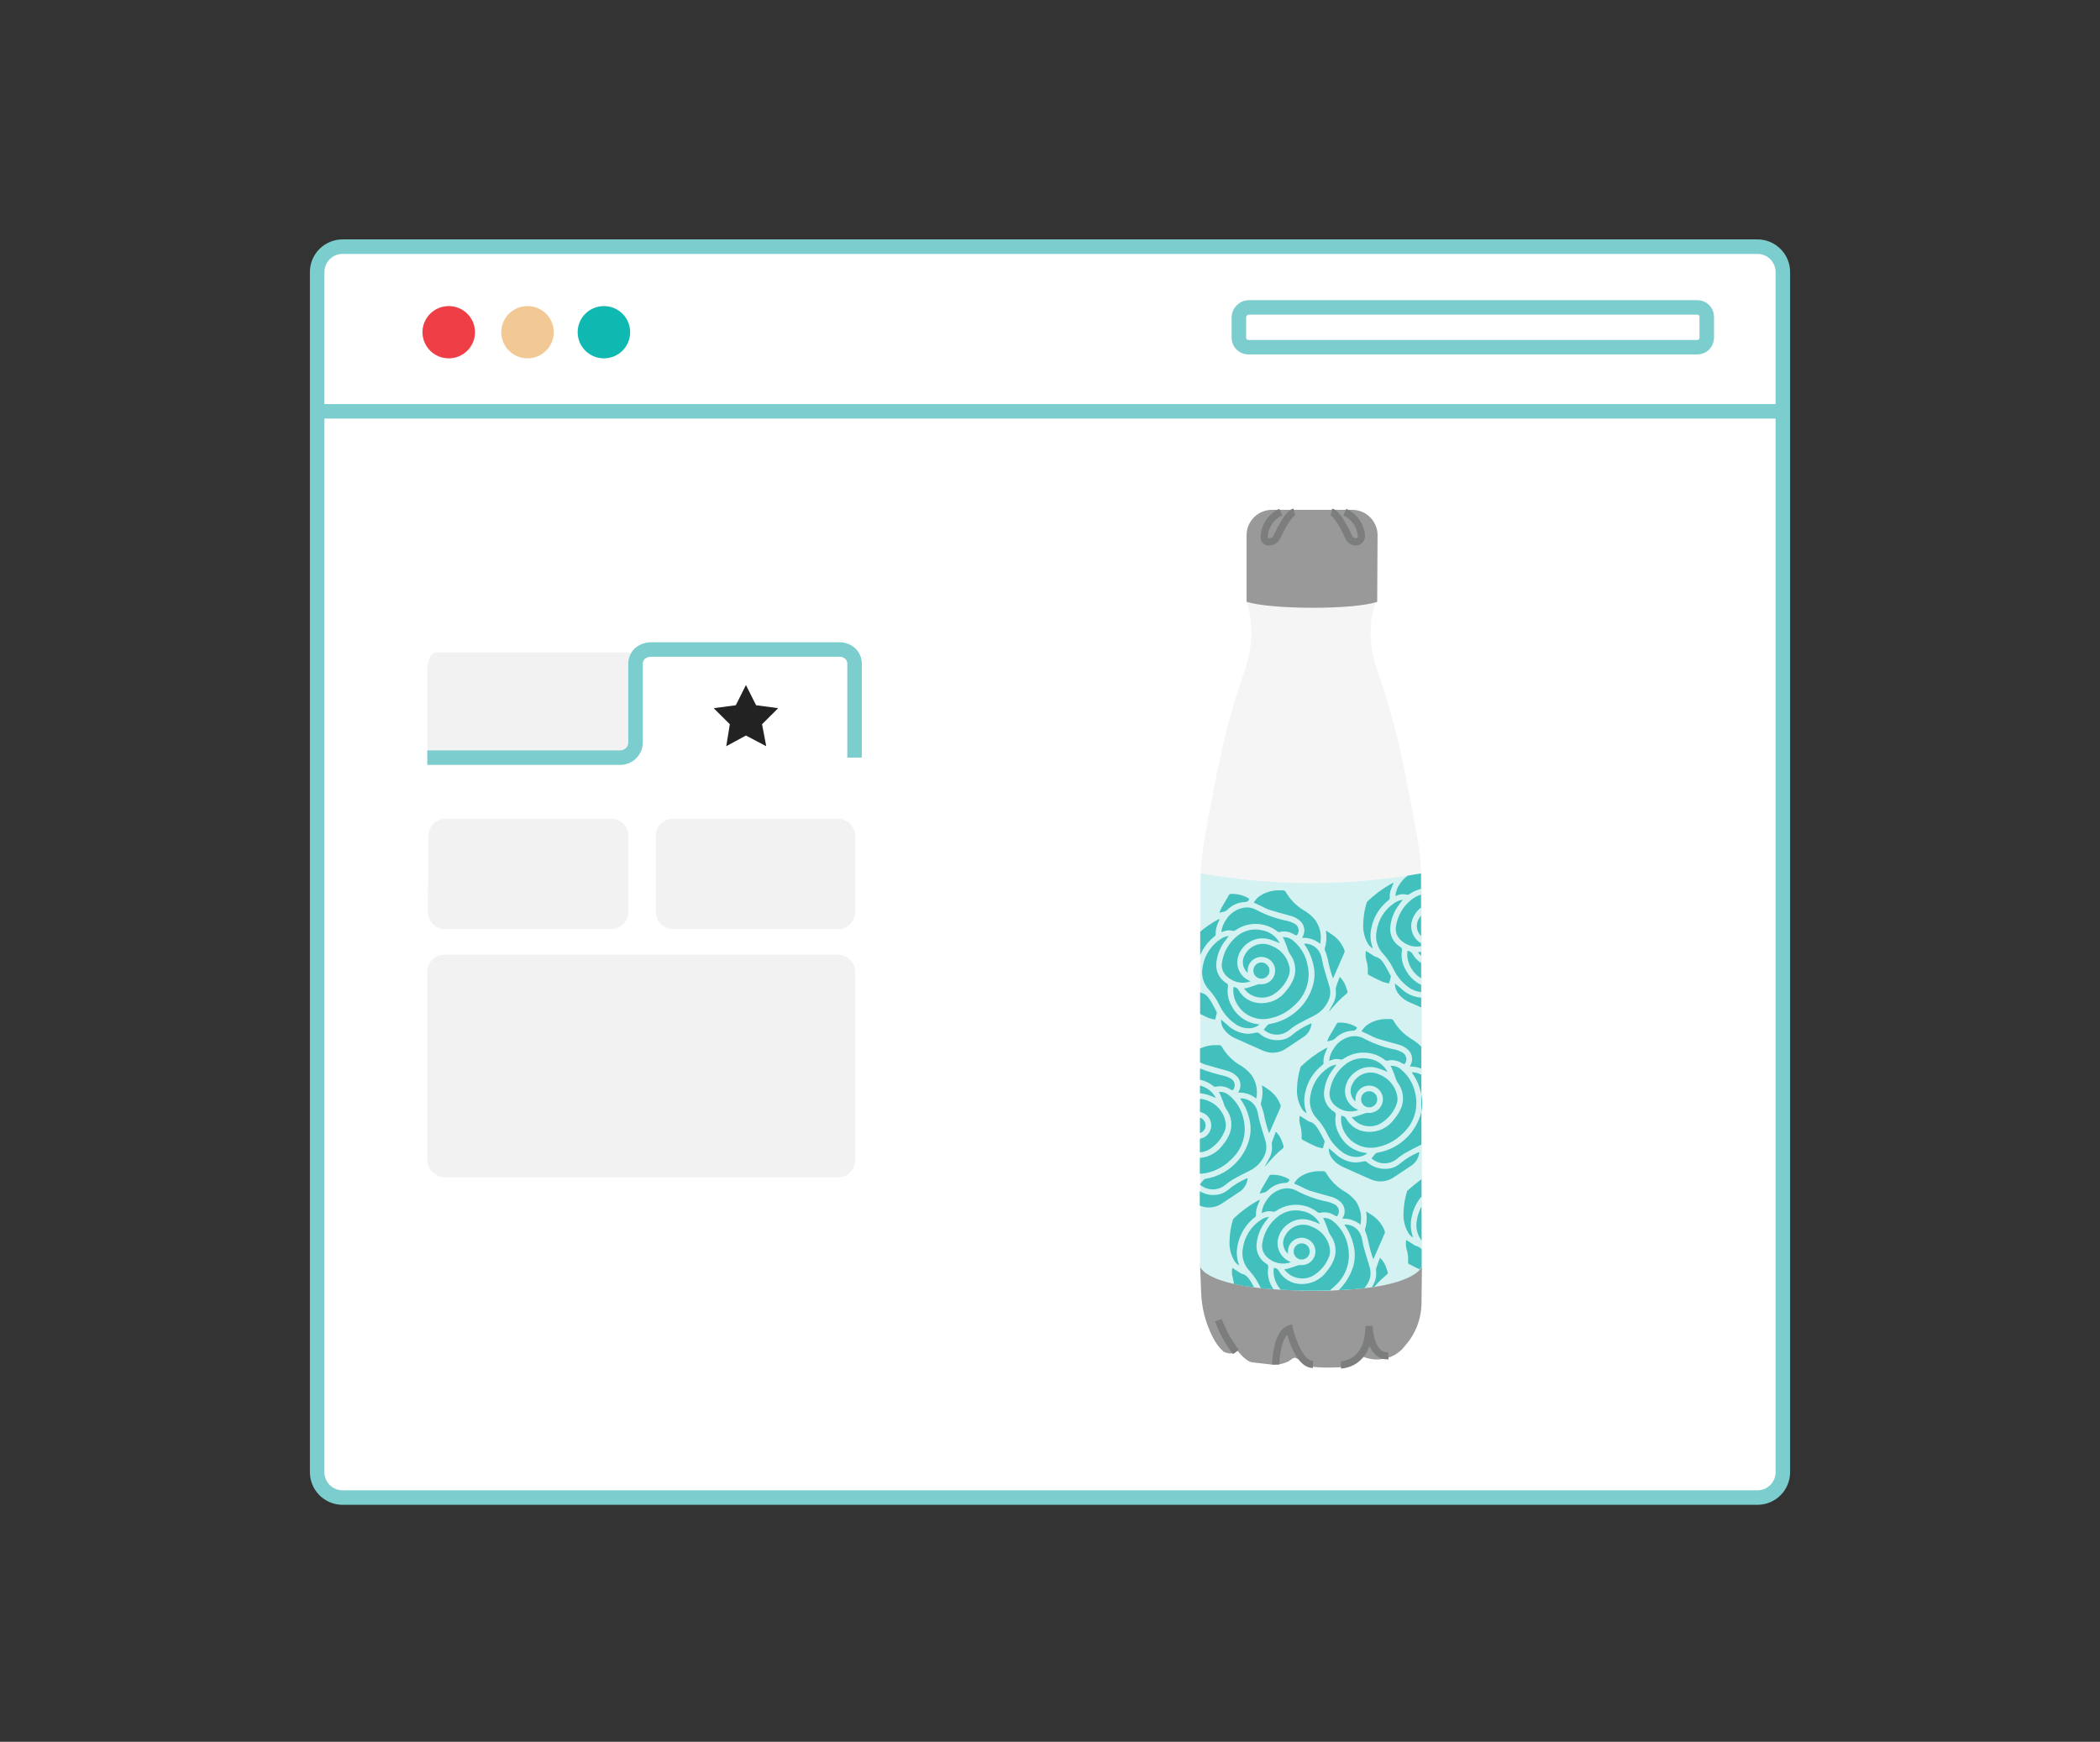 <svg width="217" height="180" viewBox="0 0 217 180" fill="none" xmlns="http://www.w3.org/2000/svg">
<rect x="0" y="0" width="217" height="180" fill="#333333" stroke="none"/>
<g clip-path="url(#clip0_2827_14998)">
<path d="M35.424 25.49H181.576C181.925 25.487 182.271 25.553 182.594 25.685C182.916 25.817 183.21 26.011 183.457 26.257C183.703 26.503 183.899 26.794 184.031 27.116C184.163 27.437 184.23 27.782 184.227 28.129V152.123C184.23 152.47 184.163 152.815 184.031 153.136C183.899 153.457 183.703 153.75 183.457 153.995C183.21 154.241 182.916 154.435 182.594 154.567C182.271 154.699 181.925 154.765 181.576 154.762H35.424C35.075 154.765 34.729 154.699 34.406 154.567C34.084 154.435 33.79 154.241 33.543 153.995C33.297 153.75 33.101 153.457 32.969 153.136C32.837 152.815 32.77 152.47 32.773 152.123V28.129C32.77 27.782 32.837 27.437 32.969 27.116C33.101 26.794 33.297 26.503 33.543 26.257C33.79 26.011 34.084 25.817 34.406 25.685C34.729 25.553 35.075 25.487 35.424 25.49Z" fill="white" stroke="#7CCDCD" stroke-width="1.5" stroke-miterlimit="10"/>
<path d="M46.371 37.033C47.869 37.033 49.084 35.824 49.084 34.332C49.084 32.84 47.869 31.631 46.371 31.631C44.872 31.631 43.657 32.84 43.657 34.332C43.657 35.824 44.872 37.033 46.371 37.033Z" fill="#EE3F47"/>
<path d="M62.404 37.033C63.902 37.033 65.117 35.824 65.117 34.332C65.117 32.84 63.902 31.631 62.404 31.631C60.905 31.631 59.69 32.84 59.69 34.332C59.69 35.824 60.905 37.033 62.404 37.033Z" fill="#0FB9B2"/>
<path d="M54.51 37.033C56.009 37.033 57.224 35.824 57.224 34.332C57.224 32.84 56.009 31.631 54.51 31.631C53.012 31.631 51.797 32.84 51.797 34.332C51.797 35.824 53.012 37.033 54.51 37.033Z" fill="#F2C994"/>
<path d="M129.004 31.766H175.378C175.508 31.765 175.637 31.789 175.758 31.838C175.878 31.887 175.988 31.959 176.08 32.05C176.172 32.142 176.244 32.251 176.293 32.371C176.342 32.491 176.367 32.619 176.365 32.749V34.897C176.367 35.026 176.342 35.155 176.293 35.275C176.244 35.395 176.172 35.504 176.08 35.595C175.988 35.687 175.878 35.759 175.758 35.808C175.637 35.857 175.508 35.881 175.378 35.879H129.004C128.874 35.881 128.745 35.857 128.625 35.808C128.504 35.759 128.395 35.687 128.303 35.595C128.211 35.504 128.138 35.395 128.089 35.275C128.04 35.155 128.016 35.026 128.018 34.897V32.749C128.035 32.494 128.144 32.254 128.326 32.073C128.507 31.892 128.748 31.783 129.004 31.766V31.766Z" stroke="#7CCDCD" stroke-width="1.5" stroke-miterlimit="10"/>
<path d="M32.988 42.508H184.011" stroke="#7CCDCD" stroke-width="1.5" stroke-miterlimit="10"/>
<path d="M45.014 67.418H64.809C65.302 67.418 65.672 68.216 65.672 69.198V77.055C65.672 78.037 65.302 78.835 64.809 78.835H45.014C44.52 78.835 44.15 78.037 44.15 77.055V69.198C44.15 68.216 44.582 67.418 45.014 67.418ZM46.062 84.605H63.144C63.618 84.605 64.073 84.793 64.408 85.126C64.743 85.46 64.932 85.913 64.932 86.385V94.242C64.932 94.714 64.743 95.166 64.408 95.5C64.073 95.834 63.618 96.022 63.144 96.022H46C45.526 96.022 45.072 95.834 44.736 95.5C44.401 95.166 44.212 94.714 44.212 94.242V94.18L44.274 86.323C44.287 85.861 44.482 85.422 44.816 85.101C45.15 84.78 45.597 84.602 46.062 84.605H46.062ZM69.557 84.605H86.578C87.052 84.605 87.506 84.793 87.842 85.126C88.177 85.46 88.365 85.913 88.366 86.385V94.242C88.365 94.714 88.177 95.166 87.842 95.5C87.506 95.834 87.052 96.022 86.578 96.022H69.557C69.083 96.022 68.628 95.834 68.293 95.5C67.958 95.166 67.769 94.714 67.769 94.242V86.385C67.769 85.913 67.958 85.46 68.293 85.126C68.628 84.793 69.083 84.605 69.557 84.605V84.605Z" fill="#F2F2F2"/>
<path d="M88.304 78.295V68.657C88.313 68.454 88.279 68.25 88.204 68.06C88.13 67.87 88.017 67.697 87.873 67.553C87.715 67.408 87.531 67.295 87.33 67.222C87.129 67.148 86.915 67.114 86.701 67.123H67.214C66.805 67.135 66.413 67.286 66.104 67.553C65.959 67.697 65.846 67.87 65.772 68.06C65.698 68.25 65.664 68.454 65.672 68.657V76.76C65.662 77.175 65.488 77.568 65.188 77.856C64.888 78.143 64.486 78.301 64.069 78.295H44.15" stroke="#7CCDCD" stroke-width="1.5" stroke-miterlimit="10"/>
<path d="M45.939 121.68H86.578C87.052 121.68 87.506 121.492 87.842 121.158C88.177 120.825 88.365 120.372 88.366 119.9V100.441C88.365 99.969 88.177 99.517 87.842 99.183C87.506 98.849 87.052 98.662 86.578 98.661H45.939C45.465 98.662 45.01 98.849 44.675 99.183C44.339 99.517 44.151 99.969 44.15 100.441V119.9C44.171 120.365 44.367 120.806 44.697 121.135C45.028 121.465 45.471 121.659 45.939 121.68V121.68Z" fill="#F2F2F2"/>
<path d="M76.032 72.88L73.751 73.188L75.416 74.845L75.046 77.116L77.081 76.011L79.178 77.116L78.746 74.845L80.411 73.188L78.129 72.88L77.081 70.794L76.032 72.88Z" fill="#222222"/>
<path d="M124.003 130.593L124.117 133.547C124.166 135.145 124.569 136.714 125.297 138.14C125.57 138.729 125.96 139.258 126.444 139.693C126.444 139.693 127.331 140.167 127.872 139.579C127.872 139.579 128.724 140.725 129.437 140.793C130.151 140.862 131.602 141.046 131.602 141.046C132.128 141.042 132.646 140.925 133.122 140.702C133.582 140.381 133.628 140.335 133.813 140.312C134.256 140.462 134.659 140.713 134.987 141.046C135.448 141.435 138.33 141.325 138.56 141.279C138.56 141.279 139.8 140.931 139.915 140.518C140.03 140.106 140.632 140.1 140.632 140.1C141.392 140.48 142.262 140.588 143.093 140.404V140.404C143.926 140.237 144.668 139.768 145.175 139.088V139.088C146.259 137.882 146.868 136.325 146.888 134.706L146.938 130.593C146.938 130.593 145.948 133.069 138.648 133.092C131.349 133.115 131.671 133.092 131.671 133.092C131.671 133.092 126.168 133.069 124.003 130.593Z" fill="#999999"/>
<path d="M135.544 62.52C133.296 62.541 131.048 62.432 128.812 62.193L128.817 62.209C129.228 63.491 129.385 64.841 129.28 66.183C129.18 67.309 128.935 68.419 128.552 69.483C127.69 71.965 126.958 74.49 126.359 77.047C125.783 79.554 125.076 83.294 124.589 85.966C124.202 88.082 124.008 90.228 124.008 92.378V130.868C124.008 130.868 124.693 132.655 133.404 133.285C134.909 133.394 136.419 133.411 137.925 133.333C145.913 132.916 146.935 130.868 146.935 130.868V92.378C146.934 90.227 146.74 88.081 146.354 85.965C145.866 83.293 145.159 79.553 144.584 77.047C143.985 74.49 143.253 71.965 142.39 69.483C142.007 68.419 141.762 67.309 141.662 66.183C141.557 64.841 141.715 63.491 142.126 62.209L142.13 62.193C139.943 62.431 137.744 62.54 135.544 62.52V62.52" fill="#F5F5F5"/>
<path d="M128.812 62.193V55.312C128.812 54.967 128.88 54.625 129.012 54.307C129.145 53.988 129.339 53.699 129.584 53.455C129.829 53.211 130.12 53.017 130.44 52.885C130.761 52.753 131.104 52.685 131.45 52.685H139.712C140.06 52.685 140.404 52.754 140.725 52.886C141.045 53.019 141.337 53.214 141.582 53.459C141.827 53.705 142.021 53.996 142.152 54.316C142.284 54.636 142.351 54.979 142.349 55.325L142.311 62.193C139.885 63.028 131.397 63.004 128.812 62.193H128.812Z" fill="#999999"/>
<path d="M131.827 141.003C131.827 141.003 131.873 137.794 133.232 137.335C133.232 137.335 134.062 140.995 135.669 140.995" stroke="#7C7D7D" stroke-width="0.75" stroke-miterlimit="10"/>
<path d="M138.561 141.05C138.561 141.05 141.462 141.05 141.462 137.029C141.462 137.029 141.53 140.241 143.459 140.102" stroke="#7C7D7D" stroke-width="0.75" stroke-miterlimit="10"/>
<path d="M127.714 139.71C126.944 138.716 126.331 137.611 125.896 136.433" stroke="#7C7D7D" stroke-width="0.75" stroke-miterlimit="10"/>
<path d="M132.35 52.921C131.849 53.151 131.422 53.517 131.118 53.975C130.814 54.434 130.645 54.969 130.629 55.518C130.627 55.58 130.638 55.641 130.66 55.699C130.682 55.757 130.715 55.809 130.758 55.854C130.801 55.898 130.853 55.934 130.909 55.958C130.966 55.983 131.027 55.996 131.089 55.996H131.155C131.322 55.997 131.485 55.95 131.626 55.86C131.767 55.771 131.88 55.643 131.95 55.492C132.338 54.653 133.151 53.048 133.739 52.921" stroke="#7C7D7D" stroke-width="0.75" stroke-miterlimit="10"/>
<path d="M138.968 52.921C139.447 53.142 139.859 53.486 140.16 53.917C140.461 54.349 140.641 54.853 140.682 55.377C140.686 55.457 140.674 55.538 140.645 55.613C140.617 55.688 140.574 55.756 140.518 55.814C140.462 55.872 140.395 55.918 140.321 55.95C140.247 55.981 140.167 55.997 140.086 55.996V55.996C139.941 55.996 139.799 55.955 139.676 55.876C139.554 55.798 139.457 55.686 139.397 55.554C139.021 54.735 138.181 53.051 137.579 52.921" stroke="#7C7D7D" stroke-width="0.75" stroke-miterlimit="10"/>
<path d="M124.072 90.256C131.612 91.598 139.331 91.598 146.871 90.256L146.935 130.867C146.935 130.867 146.311 133.381 135.961 133.381C124.399 133.381 124.008 130.867 124.008 130.867L124.072 90.256Z" fill="#D4F2F2"/>
<path d="M146.867 113.095L146.87 114.887C146.995 114.296 146.994 113.686 146.867 113.095Z" fill="#42C0BD"/>
<path d="M131.262 105.228C132.227 105.024 133.111 104.543 133.804 103.844C134.371 103.341 134.792 102.696 135.023 101.976C135.255 101.256 135.288 100.487 135.12 99.75C134.939 98.764 134.417 97.871 133.645 97.227C133.497 97.094 133.324 96.992 133.136 96.926C132.948 96.86 132.748 96.832 132.549 96.843C132.586 96.899 132.619 96.958 132.649 97.018C132.787 97.357 132.942 97.691 133.05 98.039C133.103 98.234 133.185 98.42 133.294 98.591C133.568 98.948 133.746 99.368 133.814 99.812C133.881 100.257 133.834 100.71 133.678 101.132C133.502 101.573 133.255 101.981 132.946 102.342C132.635 102.782 132.215 103.135 131.728 103.367C131.24 103.599 130.7 103.702 130.161 103.665C129.715 103.644 129.282 103.511 128.903 103.278C128.523 103.044 128.209 102.719 127.991 102.331C127.941 102.234 127.866 102.151 127.773 102.093C127.679 102.035 127.572 102.003 127.462 102.001C127.453 102.121 127.439 102.23 127.437 102.34C127.436 102.75 127.528 103.155 127.707 103.525C128.008 104.177 128.528 104.703 129.177 105.014C129.826 105.325 130.563 105.401 131.262 105.228V105.228Z" fill="#42C0BD"/>
<path d="M134.749 97.514C134.772 97.554 134.789 97.59 134.812 97.623C135.21 98.188 135.499 98.822 135.664 99.493C135.904 100.326 135.885 101.211 135.609 102.032C135.294 102.997 134.722 103.859 133.954 104.525C133.186 105.191 132.25 105.637 131.246 105.815C131.166 105.82 131.088 105.847 131.021 105.892C130.865 106.057 130.729 106.24 130.587 106.414C130.931 106.718 131.368 106.896 131.828 106.919C132.287 106.942 132.74 106.808 133.113 106.539C133.38 106.311 133.664 106.103 133.961 105.916C134.551 105.58 135.158 105.275 135.765 104.971C136.511 104.603 137.083 103.961 137.361 103.18C137.501 102.729 137.49 102.245 137.328 101.802C137.149 101.167 136.941 100.541 136.765 99.906C136.659 99.518 136.621 99.111 136.498 98.73C136.382 98.363 136.148 98.045 135.832 97.825C135.516 97.605 135.135 97.496 134.749 97.514V97.514Z" fill="#42C0BD"/>
<path d="M128.552 102.147C128.603 102.218 128.633 102.268 128.67 102.312C129.01 102.7 129.472 102.963 129.98 103.058C130.489 103.153 131.015 103.076 131.474 102.837C132.2 102.417 132.771 101.775 133.102 101.006C133.277 100.657 133.322 100.256 133.229 99.877C133.128 99.402 132.91 98.961 132.595 98.591C132.28 98.221 131.877 97.935 131.424 97.758C130.938 97.517 130.377 97.475 129.86 97.64C129.343 97.805 128.911 98.165 128.657 98.643C128.468 98.939 128.391 99.293 128.44 99.642C128.489 99.99 128.66 100.309 128.924 100.543C128.924 100.427 128.922 100.334 128.924 100.242C128.937 99.958 129.035 99.685 129.205 99.457C129.376 99.23 129.611 99.058 129.88 98.966C130.15 98.873 130.441 98.863 130.717 98.938C130.992 99.012 131.238 99.167 131.424 99.383C131.609 99.598 131.725 99.865 131.757 100.147C131.788 100.429 131.734 100.714 131.601 100.965C131.467 101.216 131.261 101.421 131.009 101.554C130.757 101.686 130.47 101.741 130.187 101.709C130.084 101.707 129.982 101.726 129.886 101.765C129.542 101.876 129.201 101.997 128.856 102.106C128.756 102.128 128.654 102.142 128.552 102.147V102.147Z" fill="#42C0BD"/>
<path d="M127.511 105.716C127.98 106.097 128.574 106.292 129.178 106.263C129.532 106.239 129.87 106.107 130.146 105.886C130.111 105.873 130.095 105.865 130.079 105.861C130.056 105.856 130.033 105.851 130.009 105.848C129.432 105.785 128.879 105.58 128.401 105.251C127.923 104.921 127.536 104.479 127.273 103.963C126.919 103.362 126.781 102.659 126.884 101.971C126.907 101.9 126.903 101.822 126.874 101.754C126.844 101.685 126.79 101.629 126.722 101.597C126.38 101.392 126.102 101.097 125.918 100.744C125.734 100.392 125.652 99.996 125.68 99.6C125.744 98.75 126.054 97.937 126.572 97.259C126.695 97.082 126.833 96.916 126.977 96.728C126.666 96.758 126.369 96.87 126.115 97.052C125.622 97.378 125.203 97.803 124.886 98.3C124.568 98.798 124.36 99.356 124.274 99.939C124.184 100.359 124.199 100.794 124.317 101.206C124.435 101.619 124.653 101.996 124.952 102.306C125.4 102.801 125.771 103.36 126.054 103.964C126.393 104.655 126.892 105.256 127.511 105.716V105.716Z" fill="#42C0BD"/>
<path d="M131.122 94.01C131.826 94.23 132.539 94.416 133.249 94.616C133.659 94.702 134.038 94.894 134.349 95.173C134.575 95.376 134.724 95.65 134.77 95.95C134.815 96.25 134.755 96.556 134.599 96.816C134.582 96.85 134.569 96.885 134.56 96.921C135.236 96.883 135.9 97.105 136.415 97.541C136.505 97.119 136.507 96.683 136.421 96.26C136.334 95.838 136.161 95.437 135.912 95.084C135.561 94.651 135.129 94.291 134.639 94.024C133.916 93.571 133.313 92.951 132.881 92.216C132.852 92.147 132.801 92.09 132.736 92.053C132.671 92.017 132.595 92.003 132.521 92.013C132.44 92.02 132.357 92.01 132.275 92.01C131.603 91.988 130.937 92.15 130.352 92.48C130.02 92.673 129.744 92.948 129.552 93.28C129.815 93.4 130.066 93.512 130.314 93.628C130.575 93.773 130.845 93.901 131.122 94.01V94.01Z" fill="#42C0BD"/>
<path d="M127.693 96.116C128.336 95.676 129.104 95.454 129.883 95.482C130.662 95.51 131.412 95.787 132.021 96.272C132.047 96.292 132.077 96.307 132.109 96.315C132.141 96.323 132.175 96.324 132.207 96.319C132.464 96.254 132.732 96.243 132.993 96.286C133.254 96.33 133.504 96.428 133.725 96.573C133.962 96.712 134.011 96.712 134.127 96.461C134.185 96.329 134.205 96.184 134.184 96.042C134.165 95.916 134.117 95.797 134.043 95.694C133.968 95.591 133.87 95.507 133.757 95.45C133.541 95.333 133.312 95.242 133.075 95.179C131.94 94.959 130.844 94.573 129.822 94.034C129.591 93.904 129.336 93.822 129.072 93.792C128.808 93.761 128.541 93.784 128.285 93.858C127.639 94.034 127.081 94.445 126.722 95.009C126.431 95.395 126.253 95.855 126.206 96.335C126.318 96.295 126.404 96.26 126.494 96.233C126.76 96.135 127.049 96.117 127.325 96.181C127.387 96.203 127.453 96.208 127.518 96.197C127.582 96.185 127.643 96.157 127.693 96.116V96.116Z" fill="#42C0BD"/>
<path d="M126.724 100.853C127.046 101.172 127.451 101.396 127.893 101.501C128.342 101.605 128.812 101.572 129.242 101.407C129.175 101.38 129.132 101.363 129.089 101.345C128.695 101.172 128.364 100.882 128.143 100.514C127.921 100.146 127.819 99.719 127.852 99.291C127.891 98.942 128.001 98.604 128.177 98.299C128.352 97.993 128.588 97.727 128.871 97.516C129.199 97.257 129.587 97.082 130 97.008C130.412 96.933 130.837 96.962 131.235 97.092C131.576 97.198 131.909 97.324 132.235 97.47C132.227 97.452 132.219 97.43 132.208 97.41C132.018 97.068 131.753 96.775 131.431 96.552C131.109 96.329 130.741 96.182 130.353 96.124C129.927 96.031 129.485 96.034 129.06 96.132C128.635 96.23 128.237 96.421 127.895 96.691C127.037 97.355 126.462 98.317 126.287 99.384C126.227 99.646 126.236 99.918 126.313 100.175C126.389 100.432 126.531 100.666 126.724 100.853Z" fill="#42C0BD"/>
<path d="M132.937 108.331C133.489 107.967 134.04 107.601 134.59 107.234C134.856 107.081 135.081 106.865 135.245 106.606C135.408 106.346 135.505 106.051 135.527 105.745C135.472 105.768 135.44 105.781 135.409 105.795C134.724 106.089 134.086 106.482 133.515 106.96C133.257 107.183 132.949 107.342 132.617 107.424C132.175 107.527 131.715 107.522 131.275 107.409C130.836 107.296 130.43 107.079 130.094 106.776C130.053 106.742 130.005 106.719 129.953 106.709C129.901 106.699 129.847 106.702 129.797 106.718C129.485 106.793 129.166 106.833 128.845 106.835C128.06 106.767 127.325 106.424 126.77 105.867C126.57 105.688 126.358 105.524 126.152 105.353C126.183 105.354 126.174 105.41 126.174 105.466C126.179 105.777 126.276 106.08 126.455 106.336C126.763 106.768 127.185 107.106 127.674 107.313C128.61 107.743 129.554 108.156 130.498 108.57C130.889 108.751 131.321 108.825 131.75 108.782C132.179 108.74 132.589 108.585 132.937 108.331V108.331Z" fill="#42C0BD"/>
<path d="M125.543 96.734C125.568 96.714 125.589 96.688 125.603 96.66C125.618 96.631 125.627 96.6 125.629 96.567C125.606 96.246 125.653 95.923 125.767 95.621C125.848 95.406 125.94 95.195 126.041 94.947C125.92 95.004 125.825 95.044 125.735 95.093C125.127 95.433 124.553 95.832 124.023 96.284L124.02 98.706C124.349 97.929 124.874 97.25 125.543 96.734V96.734Z" fill="#42C0BD"/>
<path d="M136.923 98.228C137.035 98.515 137.127 98.809 137.2 99.109C137.325 99.792 137.507 100.464 137.742 101.118C137.78 101.039 137.807 100.987 137.83 100.934C138.186 100.115 138.54 99.294 138.902 98.477C138.926 98.428 138.939 98.375 138.94 98.32C138.942 98.266 138.932 98.212 138.911 98.162C138.679 97.557 138.275 97.033 137.747 96.655C137.522 96.485 137.279 96.34 137.019 96.167C137.019 96.239 137.017 96.262 137.02 96.284C137.11 96.87 137.064 97.468 136.886 98.034C136.88 98.1 136.893 98.168 136.923 98.228V98.228Z" fill="#42C0BD"/>
<path d="M125.561 105.372C125.626 105.134 125.684 104.939 125.73 104.742C125.743 104.682 125.737 104.619 125.712 104.563C125.544 104.236 125.383 103.904 125.191 103.591C124.933 103.172 124.693 102.723 124.142 102.608C124.113 102.6 124.087 102.588 124.063 102.57L124.013 102.539L124.01 104.78C124.291 104.923 124.574 105.064 124.863 105.191C125.09 105.271 125.324 105.332 125.561 105.372V105.372Z" fill="#42C0BD"/>
<path d="M126.92 93.931C127.385 93.5 127.988 93.248 128.622 93.219C128.727 93.23 128.833 93.202 128.919 93.14C129.004 93.079 129.064 92.987 129.085 92.884C129.064 92.868 129.047 92.852 129.028 92.839C128.454 92.499 127.79 92.341 127.124 92.386C127.103 92.389 127.082 92.396 127.064 92.408C127.045 92.419 127.029 92.435 127.018 92.453C126.746 92.909 126.473 93.366 126.212 93.828C126.132 93.992 126.061 94.16 125.999 94.331C126.087 94.3 126.178 94.277 126.271 94.264C126.521 94.237 126.752 94.118 126.92 93.931Z" fill="#42C0BD"/>
<path d="M131.179 100.301C131.179 100.191 131.158 100.082 131.115 99.98C131.073 99.879 131.011 99.786 130.932 99.709C130.854 99.631 130.761 99.57 130.659 99.529C130.556 99.487 130.447 99.467 130.336 99.468C130.226 99.469 130.116 99.492 130.015 99.536C129.914 99.579 129.822 99.643 129.745 99.722C129.669 99.801 129.608 99.895 129.568 99.997C129.528 100.1 129.509 100.209 129.512 100.319C129.515 100.539 129.605 100.748 129.763 100.902C129.921 101.055 130.134 101.14 130.355 101.138C130.575 101.136 130.786 101.046 130.941 100.889C131.095 100.732 131.181 100.52 131.179 100.301V100.301Z" fill="#42C0BD"/>
<path d="M138.078 101.933C138.034 102.051 138.015 102.178 138.024 102.304C138.087 102.734 138.019 103.174 137.829 103.565C137.666 103.898 137.475 104.216 137.285 104.562C137.34 104.512 137.386 104.476 137.424 104.433C137.706 104.12 137.975 103.795 138.27 103.494C138.543 103.214 138.831 102.949 139.134 102.701C139.236 102.618 139.267 102.551 139.233 102.443C139.17 102.243 139.112 102.04 139.03 101.847C138.898 101.511 138.697 101.206 138.441 100.951C138.314 101.291 138.188 101.609 138.078 101.933Z" fill="#42C0BD"/>
<path d="M144.779 110.525C144.631 110.393 144.458 110.29 144.27 110.224C144.082 110.159 143.883 110.13 143.684 110.142C143.721 110.198 143.754 110.256 143.784 110.317C143.922 110.656 144.077 110.99 144.184 111.338C144.238 111.533 144.32 111.719 144.429 111.89C144.702 112.247 144.881 112.667 144.948 113.111C145.016 113.555 144.969 114.009 144.813 114.431C144.637 114.871 144.39 115.28 144.08 115.641C143.77 116.081 143.35 116.434 142.862 116.666C142.375 116.898 141.835 117 141.296 116.964C140.85 116.943 140.417 116.81 140.038 116.576C139.658 116.343 139.344 116.017 139.126 115.63C139.076 115.533 139.001 115.45 138.907 115.392C138.814 115.334 138.707 115.302 138.597 115.3C138.588 115.42 138.574 115.529 138.571 115.639C138.571 116.049 138.663 116.454 138.842 116.824C139.143 117.475 139.662 118.002 140.312 118.313C140.961 118.624 141.698 118.699 142.397 118.527C143.362 118.323 144.246 117.841 144.939 117.143C145.506 116.64 145.927 115.995 146.158 115.275C146.39 114.555 146.423 113.786 146.255 113.049C146.073 112.063 145.552 111.17 144.779 110.525V110.525Z" fill="#42C0BD"/>
<path d="M146.745 115.331C146.43 116.296 145.858 117.158 145.09 117.824C144.321 118.49 143.386 118.936 142.382 119.114C142.302 119.119 142.224 119.146 142.157 119.191C142.001 119.356 141.864 119.539 141.723 119.713C142.066 120.017 142.504 120.195 142.963 120.218C143.423 120.241 143.876 120.106 144.248 119.838C144.516 119.61 144.799 119.402 145.097 119.215C145.678 118.884 146.277 118.582 146.876 118.282L146.871 114.887C146.838 115.038 146.796 115.186 146.745 115.331V115.331Z" fill="#42C0BD"/>
<path d="M145.947 110.921C146.346 111.486 146.635 112.121 146.799 112.792C146.825 112.893 146.847 112.994 146.868 113.095L146.864 111.066C146.566 110.896 146.228 110.808 145.885 110.813C145.907 110.853 145.924 110.889 145.947 110.921Z" fill="#42C0BD"/>
<path d="M139.687 115.446C139.737 115.517 139.768 115.566 139.805 115.611C140.145 115.999 140.607 116.262 141.115 116.357C141.624 116.452 142.15 116.374 142.608 116.136C143.335 115.716 143.906 115.074 144.237 114.305C144.412 113.955 144.457 113.555 144.364 113.175C144.263 112.701 144.045 112.259 143.73 111.89C143.414 111.52 143.012 111.234 142.559 111.057C142.073 110.816 141.511 110.774 140.995 110.939C140.478 111.104 140.046 111.464 139.792 111.941C139.603 112.238 139.526 112.592 139.575 112.94C139.624 113.289 139.795 113.608 140.059 113.842C140.059 113.726 140.057 113.633 140.059 113.54C140.071 113.257 140.169 112.984 140.34 112.756C140.51 112.528 140.746 112.357 141.015 112.265C141.285 112.172 141.576 112.162 141.851 112.237C142.127 112.311 142.373 112.466 142.559 112.682C142.744 112.897 142.86 113.163 142.892 113.446C142.923 113.728 142.869 114.013 142.735 114.264C142.602 114.515 142.396 114.72 142.144 114.852C141.891 114.985 141.605 115.039 141.322 115.008C141.219 115.006 141.116 115.025 141.021 115.064C140.677 115.175 140.336 115.296 139.991 115.405C139.891 115.427 139.789 115.441 139.687 115.446Z" fill="#42C0BD"/>
<path d="M138.646 119.015C139.115 119.396 139.709 119.59 140.313 119.562C140.667 119.538 141.004 119.406 141.28 119.185C141.246 119.172 141.23 119.164 141.213 119.16C141.191 119.155 141.167 119.15 141.144 119.147C140.566 119.084 140.014 118.879 139.536 118.549C139.058 118.22 138.67 117.777 138.408 117.261C138.053 116.661 137.916 115.958 138.019 115.27C138.042 115.198 138.038 115.121 138.008 115.053C137.978 114.984 137.925 114.928 137.857 114.896C137.515 114.691 137.237 114.396 137.053 114.043C136.869 113.691 136.787 113.295 136.814 112.898C136.879 112.049 137.189 111.236 137.707 110.558C137.83 110.381 137.967 110.215 138.112 110.027C137.801 110.057 137.503 110.169 137.25 110.351C136.757 110.676 136.338 111.102 136.02 111.599C135.703 112.096 135.495 112.655 135.409 113.238C135.319 113.657 135.334 114.092 135.452 114.505C135.57 114.918 135.788 115.295 136.086 115.605C136.535 116.1 136.906 116.658 137.189 117.263C137.528 117.954 138.027 118.554 138.646 119.015V119.015Z" fill="#42C0BD"/>
<path d="M145.774 107.323C145.05 106.87 144.447 106.249 144.016 105.515C143.987 105.446 143.936 105.389 143.871 105.352C143.806 105.316 143.73 105.301 143.656 105.312C143.575 105.319 143.492 105.309 143.41 105.309C142.737 105.287 142.072 105.449 141.487 105.779C141.154 105.972 140.879 106.247 140.687 106.579C140.95 106.699 141.201 106.81 141.449 106.927C141.709 107.072 141.979 107.199 142.257 107.308C142.96 107.529 143.674 107.715 144.384 107.915C144.793 108.001 145.173 108.193 145.484 108.472C145.71 108.674 145.859 108.949 145.904 109.249C145.95 109.548 145.89 109.855 145.734 110.115C145.717 110.148 145.704 110.184 145.695 110.22C146.095 110.208 146.493 110.28 146.863 110.431L146.86 108.163C146.537 107.837 146.171 107.554 145.774 107.323Z" fill="#42C0BD"/>
<path d="M139.42 107.157C138.773 107.333 138.216 107.744 137.857 108.307C137.566 108.694 137.387 109.153 137.341 109.634C137.452 109.594 137.539 109.559 137.629 109.532C137.894 109.433 138.184 109.415 138.46 109.48C138.522 109.502 138.588 109.507 138.653 109.495C138.717 109.484 138.778 109.456 138.828 109.414C139.471 108.975 140.239 108.753 141.018 108.781C141.797 108.809 142.547 109.086 143.156 109.571C143.182 109.591 143.212 109.606 143.244 109.614C143.276 109.622 143.309 109.623 143.342 109.617C143.599 109.552 143.866 109.541 144.128 109.585C144.389 109.629 144.638 109.727 144.859 109.872C145.096 110.011 145.145 110.011 145.262 109.76C145.32 109.628 145.34 109.483 145.318 109.341C145.3 109.215 145.251 109.096 145.177 108.993C145.103 108.89 145.005 108.806 144.892 108.749C144.676 108.632 144.447 108.541 144.21 108.478C143.075 108.258 141.979 107.872 140.957 107.333C140.726 107.203 140.47 107.121 140.206 107.09C139.943 107.06 139.675 107.083 139.42 107.157V107.157Z" fill="#42C0BD"/>
<path d="M141.488 109.423C141.061 109.33 140.62 109.333 140.195 109.431C139.769 109.529 139.372 109.72 139.03 109.99C138.172 110.654 137.597 111.616 137.421 112.683C137.362 112.945 137.371 113.217 137.448 113.474C137.524 113.731 137.666 113.965 137.858 114.152C138.181 114.471 138.585 114.695 139.028 114.8C139.476 114.904 139.946 114.871 140.377 114.706C140.31 114.679 140.267 114.662 140.224 114.644C139.83 114.471 139.499 114.181 139.277 113.813C139.056 113.445 138.954 113.018 138.986 112.59C139.025 112.241 139.136 111.903 139.311 111.598C139.487 111.292 139.723 111.026 140.006 110.815C140.334 110.555 140.722 110.381 141.134 110.306C141.547 110.232 141.972 110.261 142.37 110.39C142.71 110.497 143.044 110.623 143.369 110.769C143.361 110.75 143.354 110.729 143.343 110.709C143.153 110.367 142.887 110.074 142.566 109.851C142.244 109.628 141.875 109.481 141.488 109.423V109.423Z" fill="#42C0BD"/>
<path d="M146.663 119.044C146.608 119.067 146.576 119.08 146.544 119.094C145.859 119.388 145.221 119.781 144.651 120.26C144.393 120.483 144.085 120.641 143.752 120.723C143.311 120.826 142.85 120.821 142.411 120.708C141.972 120.595 141.566 120.378 141.23 120.075C141.189 120.041 141.141 120.018 141.089 120.008C141.037 119.998 140.983 120.001 140.933 120.017C140.621 120.092 140.302 120.132 139.981 120.134C139.196 120.066 138.46 119.723 137.905 119.166C137.706 118.988 137.494 118.823 137.288 118.652C137.319 118.653 137.309 118.709 137.31 118.765C137.314 119.076 137.412 119.379 137.591 119.635C137.899 120.067 138.321 120.405 138.81 120.612C139.746 121.042 140.69 121.455 141.633 121.87C142.024 122.05 142.457 122.124 142.886 122.082C143.315 122.039 143.725 121.884 144.073 121.63C144.625 121.266 145.176 120.9 145.725 120.533C145.992 120.38 146.217 120.164 146.381 119.905C146.544 119.645 146.641 119.35 146.663 119.044Z" fill="#42C0BD"/>
<path d="M136.677 110.033C136.702 110.012 136.723 109.987 136.738 109.958C136.753 109.93 136.761 109.898 136.764 109.866C136.74 109.545 136.787 109.222 136.901 108.92C136.983 108.705 137.074 108.494 137.176 108.245C137.054 108.303 136.96 108.343 136.87 108.392C135.995 108.894 135.182 109.498 134.451 110.192C134.415 110.229 134.389 110.274 134.376 110.324C134.161 111.029 134.043 111.76 134.025 112.496C133.979 113.206 134.143 113.914 134.497 114.532C134.619 114.75 134.8 114.931 135.019 115.052C135.007 115.013 134.997 114.981 134.986 114.949C134.758 114.306 134.715 113.612 134.862 112.947C135.091 111.788 135.736 110.752 136.677 110.033V110.033Z" fill="#42C0BD"/>
<path d="M134.586 117.791C135.052 118.032 135.518 118.278 135.998 118.49C136.225 118.57 136.459 118.631 136.696 118.67C136.761 118.432 136.819 118.238 136.865 118.04C136.878 117.98 136.872 117.918 136.847 117.862C136.679 117.535 136.518 117.202 136.326 116.889C136.068 116.47 135.828 116.021 135.277 115.907C135.249 115.899 135.222 115.886 135.198 115.869C134.904 115.683 134.61 115.496 134.307 115.303C134.242 115.641 134.26 115.99 134.359 116.319C134.487 116.739 134.532 117.18 134.49 117.617C134.491 117.651 134.5 117.685 134.517 117.715C134.533 117.745 134.557 117.771 134.586 117.791Z" fill="#42C0BD"/>
<path d="M138.153 105.752C137.881 106.208 137.609 106.665 137.348 107.127C137.268 107.291 137.196 107.459 137.135 107.63C137.223 107.599 137.314 107.576 137.407 107.562C137.657 107.535 137.888 107.417 138.056 107.23C138.52 106.799 139.124 106.547 139.758 106.517C139.863 106.529 139.969 106.501 140.054 106.439C140.14 106.377 140.199 106.286 140.221 106.183C140.2 106.166 140.182 106.151 140.163 106.138C139.59 105.797 138.926 105.639 138.26 105.685C138.238 105.688 138.218 105.695 138.199 105.707C138.181 105.718 138.165 105.733 138.153 105.752V105.752Z" fill="#42C0BD"/>
<path d="M142.314 113.599C142.314 113.489 142.292 113.381 142.25 113.279C142.208 113.177 142.146 113.085 142.067 113.008C141.989 112.93 141.896 112.869 141.793 112.828C141.691 112.786 141.581 112.766 141.471 112.767C141.36 112.768 141.251 112.791 141.15 112.835C141.048 112.878 140.957 112.942 140.88 113.021C140.803 113.1 140.743 113.193 140.703 113.296C140.663 113.398 140.644 113.508 140.647 113.618C140.65 113.837 140.74 114.047 140.898 114.201C141.056 114.354 141.269 114.439 141.489 114.437C141.71 114.434 141.921 114.345 142.075 114.188C142.23 114.031 142.316 113.819 142.314 113.599V113.599Z" fill="#42C0BD"/>
<path d="M145.969 98.595C145.919 98.497 145.843 98.415 145.75 98.357C145.657 98.298 145.55 98.267 145.44 98.264C145.43 98.384 145.417 98.494 145.414 98.603C145.413 99.014 145.506 99.419 145.685 99.789C145.932 100.332 146.337 100.789 146.848 101.1L146.846 99.517C146.482 99.286 146.181 98.969 145.969 98.595V98.595Z" fill="#42C0BD"/>
<path d="M146.834 98.37C146.734 98.392 146.632 98.405 146.529 98.41C146.58 98.481 146.611 98.531 146.647 98.575C146.709 98.645 146.774 98.71 146.845 98.771L146.844 98.366L146.834 98.37Z" fill="#42C0BD"/>
<path d="M146.842 96.744L146.839 94.621C146.765 94.711 146.697 94.807 146.636 94.906C146.456 95.19 146.378 95.527 146.415 95.861C146.453 96.195 146.603 96.506 146.842 96.744Z" fill="#42C0BD"/>
<path d="M145.25 100.226C144.896 99.626 144.759 98.923 144.862 98.234C144.885 98.163 144.881 98.086 144.851 98.017C144.821 97.948 144.767 97.893 144.699 97.861C144.358 97.655 144.08 97.36 143.896 97.008C143.712 96.655 143.629 96.259 143.657 95.863C143.722 95.013 144.032 94.201 144.55 93.522C144.672 93.346 144.81 93.18 144.954 92.992C144.643 93.022 144.346 93.134 144.093 93.316C143.599 93.641 143.18 94.066 142.863 94.564C142.546 95.061 142.337 95.619 142.251 96.202C142.161 96.622 142.176 97.057 142.294 97.47C142.413 97.882 142.631 98.26 142.929 98.569C143.377 99.064 143.749 99.623 144.032 100.227C144.371 100.918 144.87 101.519 145.489 101.98C145.881 102.285 146.354 102.472 146.851 102.517L146.849 101.779C146.161 101.447 145.6 100.902 145.25 100.226V100.226Z" fill="#42C0BD"/>
<path d="M144.7 91.272C144.409 91.659 144.23 92.118 144.184 92.599C144.295 92.559 144.382 92.523 144.471 92.496C144.737 92.398 145.027 92.38 145.303 92.445C145.365 92.466 145.431 92.472 145.495 92.46C145.56 92.448 145.62 92.421 145.671 92.379C146.023 92.136 146.418 91.96 146.834 91.861L146.832 90.256C146.376 90.341 145.923 90.418 145.471 90.491C145.17 90.704 144.908 90.968 144.7 91.272V91.272Z" fill="#42C0BD"/>
<path d="M144.264 95.648C144.205 95.909 144.214 96.181 144.29 96.439C144.367 96.696 144.508 96.929 144.701 97.116C145.023 97.436 145.428 97.66 145.87 97.764C146.19 97.839 146.522 97.843 146.843 97.775L146.843 97.491C146.51 97.294 146.239 97.008 146.06 96.666C145.881 96.324 145.801 95.939 145.829 95.555C145.868 95.208 145.977 94.873 146.15 94.57C146.324 94.266 146.557 94.002 146.837 93.791L146.835 92.453C146.485 92.558 146.159 92.729 145.873 92.955C145.014 93.618 144.44 94.58 144.264 95.648Z" fill="#42C0BD"/>
<path d="M144.747 102.13C144.548 101.952 144.336 101.787 144.13 101.617C144.16 101.618 144.151 101.674 144.152 101.729C144.156 102.041 144.254 102.344 144.433 102.6C144.74 103.031 145.162 103.369 145.652 103.577C146.05 103.76 146.452 103.933 146.853 104.112L146.851 103.098C146.842 103.098 146.832 103.099 146.823 103.099C146.038 103.03 145.302 102.687 144.747 102.13V102.13Z" fill="#42C0BD"/>
<path d="M141.862 98.017C141.849 97.978 141.84 97.945 141.828 97.913C141.6 97.27 141.558 96.577 141.705 95.911C141.934 94.752 142.579 93.716 143.52 92.998C143.545 92.977 143.566 92.952 143.581 92.923C143.595 92.894 143.604 92.863 143.606 92.831C143.583 92.509 143.63 92.187 143.744 91.885C143.826 91.67 143.917 91.458 144.018 91.21C143.897 91.268 143.803 91.308 143.713 91.356C142.837 91.859 142.025 92.463 141.293 93.156C141.257 93.193 141.231 93.239 141.219 93.289C141.003 93.993 140.885 94.724 140.868 95.461C140.822 96.171 140.986 96.878 141.34 97.496C141.462 97.715 141.643 97.895 141.862 98.017Z" fill="#42C0BD"/>
<path d="M142.041 98.834C141.746 98.648 141.452 98.461 141.149 98.268C141.085 98.606 141.103 98.954 141.201 99.284C141.33 99.704 141.375 100.145 141.333 100.582C141.334 100.616 141.343 100.65 141.359 100.68C141.376 100.71 141.4 100.736 141.428 100.755C141.895 100.997 142.361 101.242 142.841 101.455C143.068 101.535 143.302 101.595 143.539 101.635C143.604 101.397 143.662 101.203 143.708 101.005C143.721 100.945 143.715 100.883 143.69 100.827C143.522 100.499 143.361 100.167 143.169 99.854C142.911 99.435 142.671 98.986 142.12 98.872C142.091 98.864 142.065 98.851 142.041 98.834V98.834Z" fill="#42C0BD"/>
<path d="M124.659 121.222C125.624 121.018 126.508 120.537 127.201 119.838C127.768 119.335 128.189 118.69 128.42 117.97C128.652 117.25 128.685 116.482 128.517 115.745C128.336 114.758 127.814 113.865 127.042 113.221C126.894 113.088 126.721 112.986 126.533 112.92C126.345 112.854 126.145 112.826 125.946 112.837C125.983 112.893 126.016 112.952 126.046 113.012C126.184 113.351 126.339 113.685 126.447 114.034C126.5 114.229 126.582 114.415 126.691 114.585C126.965 114.942 127.143 115.363 127.211 115.807C127.278 116.251 127.231 116.705 127.075 117.126C126.899 117.567 126.652 117.976 126.342 118.336C126.07 118.715 125.718 119.029 125.311 119.259C124.904 119.489 124.452 119.628 123.986 119.666L123.983 121.295C124.211 121.294 124.437 121.269 124.659 121.222V121.222Z" fill="#42C0BD"/>
<path d="M130.758 119.175C130.899 118.724 130.887 118.24 130.726 117.796C130.547 117.162 130.338 116.536 130.163 115.9C130.056 115.513 130.018 115.106 129.895 114.725C129.78 114.358 129.546 114.04 129.229 113.82C128.913 113.6 128.532 113.491 128.147 113.509C128.169 113.549 128.186 113.585 128.209 113.617C128.608 114.182 128.897 114.817 129.061 115.488C129.301 116.32 129.282 117.206 129.006 118.027C128.692 118.992 128.12 119.853 127.351 120.52C126.583 121.186 125.647 121.632 124.644 121.809C124.563 121.815 124.485 121.841 124.419 121.887C124.263 122.052 124.126 122.235 123.984 122.409C124.328 122.713 124.766 122.891 125.225 122.914C125.684 122.936 126.138 122.802 126.51 122.534C126.777 122.306 127.061 122.097 127.359 121.91C127.948 121.575 128.556 121.27 129.163 120.965C129.908 120.598 130.48 119.955 130.758 119.175V119.175Z" fill="#42C0BD"/>
<path d="M126.5 117.001C126.675 116.651 126.72 116.251 126.627 115.871C126.525 115.397 126.307 114.955 125.992 114.585C125.677 114.216 125.275 113.929 124.821 113.753C124.558 113.644 124.28 113.577 123.996 113.555L123.994 114.913C124.071 114.924 124.147 114.942 124.221 114.968C124.516 115.072 124.768 115.271 124.937 115.533C125.107 115.795 125.184 116.106 125.158 116.416C125.132 116.727 125.003 117.02 124.791 117.25C124.58 117.48 124.298 117.634 123.989 117.688L123.987 119.079C124.296 119.061 124.598 118.977 124.871 118.832C125.598 118.412 126.169 117.77 126.5 117.001V117.001Z" fill="#42C0BD"/>
<path d="M126.646 110.611C127.056 110.696 127.435 110.889 127.746 111.168C127.972 111.37 128.121 111.645 128.167 111.944C128.212 112.244 128.152 112.55 127.996 112.811C127.979 112.844 127.966 112.879 127.957 112.916C128.633 112.877 129.297 113.099 129.812 113.535C129.902 113.113 129.904 112.677 129.818 112.255C129.731 111.832 129.558 111.432 129.309 111.079C128.958 110.646 128.526 110.286 128.036 110.018C127.313 109.565 126.71 108.945 126.279 108.21C126.249 108.142 126.198 108.085 126.133 108.048C126.068 108.011 125.992 107.997 125.918 108.008C125.837 108.015 125.754 108.005 125.672 108.005C125.097 107.994 124.527 108.112 124.004 108.35L124.002 109.772C124.167 109.865 124.34 109.942 124.52 110.004C125.223 110.225 125.937 110.411 126.646 110.611Z" fill="#42C0BD"/>
<path d="M125.604 112.313C125.861 112.248 126.128 112.237 126.39 112.281C126.651 112.325 126.9 112.422 127.122 112.568C127.359 112.706 127.408 112.707 127.524 112.455C127.582 112.324 127.602 112.179 127.58 112.036C127.562 111.911 127.514 111.792 127.439 111.689C127.365 111.586 127.267 111.502 127.154 111.444C126.938 111.328 126.709 111.237 126.472 111.173C125.629 110.992 124.802 110.74 124.001 110.421L123.999 111.578C124.521 111.69 125.007 111.927 125.418 112.266C125.444 112.287 125.474 112.301 125.506 112.309C125.538 112.317 125.571 112.319 125.604 112.313V112.313Z" fill="#42C0BD"/>
<path d="M125.632 113.465C125.624 113.446 125.616 113.424 125.605 113.405C125.437 113.102 125.207 112.838 124.93 112.629C124.653 112.419 124.336 112.27 123.998 112.189L123.997 112.981C124.212 112.997 124.425 113.032 124.633 113.086C124.973 113.193 125.307 113.319 125.632 113.465Z" fill="#42C0BD"/>
<path d="M126.335 124.326C126.887 123.962 127.438 123.596 127.987 123.228C128.254 123.076 128.479 122.86 128.642 122.6C128.806 122.341 128.903 122.045 128.924 121.74C128.869 121.763 128.837 121.776 128.806 121.789C128.121 122.084 127.483 122.476 126.913 122.955C126.654 123.178 126.346 123.337 126.014 123.418C125.671 123.504 125.315 123.52 124.965 123.466C124.616 123.412 124.281 123.289 123.981 123.103L123.979 124.596C124.361 124.757 124.779 124.817 125.192 124.77C125.605 124.722 125.999 124.569 126.335 124.326V124.326Z" fill="#42C0BD"/>
<path d="M130.32 114.222C130.432 114.51 130.525 114.804 130.597 115.103C130.723 115.787 130.904 116.459 131.139 117.113C131.177 117.034 131.204 116.982 131.227 116.929C131.584 116.11 131.938 115.289 132.3 114.472C132.323 114.423 132.336 114.369 132.338 114.315C132.339 114.261 132.329 114.207 132.309 114.156C132.077 113.552 131.672 113.028 131.144 112.65C130.919 112.48 130.676 112.335 130.417 112.162C130.417 112.233 130.414 112.256 130.417 112.279C130.507 112.865 130.461 113.463 130.284 114.028C130.278 114.095 130.291 114.162 130.32 114.222Z" fill="#42C0BD"/>
<path d="M124.576 116.295C124.575 116.119 124.518 115.948 124.413 115.806C124.308 115.664 124.161 115.559 123.993 115.506L123.99 117.092C124.161 117.04 124.31 116.934 124.416 116.79C124.522 116.647 124.578 116.473 124.576 116.295V116.295Z" fill="#42C0BD"/>
<path d="M130.821 120.428C131.103 120.114 131.373 119.789 131.667 119.488C131.94 119.208 132.229 118.944 132.531 118.696C132.633 118.612 132.665 118.546 132.631 118.437C132.567 118.237 132.51 118.034 132.428 117.842C132.295 117.506 132.095 117.2 131.838 116.945C131.711 117.285 131.586 117.604 131.476 117.927C131.431 118.046 131.413 118.172 131.422 118.298C131.484 118.729 131.416 119.168 131.227 119.56C131.063 119.892 130.873 120.211 130.683 120.557C130.737 120.506 130.783 120.47 130.821 120.428Z" fill="#42C0BD"/>
<path d="M139.283 128.774C139.102 127.788 138.58 126.895 137.808 126.251C137.66 126.118 137.487 126.016 137.299 125.95C137.111 125.884 136.911 125.856 136.713 125.867C136.749 125.923 136.782 125.982 136.812 126.042C136.95 126.381 137.105 126.715 137.213 127.063C137.266 127.258 137.348 127.444 137.457 127.615C137.731 127.972 137.909 128.392 137.977 128.837C138.044 129.281 137.997 129.735 137.841 130.156C137.665 130.597 137.418 131.006 137.109 131.366C136.798 131.806 136.379 132.16 135.891 132.391C135.403 132.623 134.863 132.726 134.324 132.689C133.878 132.668 133.445 132.535 133.066 132.302C132.686 132.068 132.373 131.743 132.154 131.356C132.104 131.258 132.029 131.176 131.936 131.117C131.843 131.059 131.735 131.027 131.625 131.025C131.616 131.145 131.602 131.254 131.6 131.364C131.599 131.774 131.691 132.18 131.87 132.549C131.995 132.818 132.159 133.067 132.357 133.287C133.41 133.347 134.588 133.381 135.922 133.381C136.44 133.381 136.926 133.373 137.397 133.361C137.599 133.211 137.789 133.046 137.967 132.868C138.534 132.365 138.955 131.72 139.187 131C139.418 130.28 139.451 129.512 139.283 128.774V128.774Z" fill="#42C0BD"/>
<path d="M141.492 130.826C141.313 130.191 141.105 129.565 140.93 128.93C140.823 128.543 140.785 128.135 140.662 127.754C140.547 127.388 140.312 127.069 139.996 126.849C139.68 126.629 139.299 126.52 138.914 126.539C138.936 126.578 138.953 126.615 138.976 126.647C139.375 127.212 139.664 127.846 139.828 128.517C140.068 129.35 140.049 130.235 139.773 131.057C139.475 131.913 138.985 132.69 138.34 133.329C139.337 133.285 140.219 133.214 140.998 133.123C141.221 132.846 141.398 132.536 141.525 132.204C141.665 131.754 141.654 131.27 141.492 130.826V130.826Z" fill="#42C0BD"/>
<path d="M135.587 126.782C135.101 126.541 134.54 126.499 134.023 126.664C133.506 126.829 133.075 127.189 132.821 127.667C132.631 127.964 132.554 128.318 132.603 128.666C132.652 129.014 132.824 129.333 133.087 129.567C133.087 129.451 133.085 129.359 133.087 129.266C133.1 128.982 133.198 128.709 133.368 128.481C133.539 128.254 133.774 128.083 134.044 127.99C134.313 127.897 134.604 127.887 134.88 127.962C135.155 128.036 135.401 128.191 135.587 128.407C135.772 128.623 135.888 128.889 135.92 129.171C135.952 129.453 135.897 129.738 135.764 129.989C135.63 130.24 135.424 130.445 135.172 130.578C134.92 130.711 134.633 130.765 134.35 130.733C134.247 130.731 134.145 130.75 134.049 130.79C133.705 130.9 133.364 131.022 133.019 131.13C132.919 131.152 132.817 131.166 132.715 131.171C132.766 131.242 132.796 131.292 132.833 131.336C133.174 131.724 133.635 131.987 134.144 132.082C134.652 132.177 135.178 132.1 135.637 131.861C136.363 131.441 136.935 130.799 137.265 130.031C137.441 129.681 137.486 129.281 137.393 128.901C137.291 128.427 137.073 127.985 136.758 127.615C136.443 127.245 136.04 126.959 135.587 126.782V126.782Z" fill="#42C0BD"/>
<path d="M131.047 130.995C131.07 130.924 131.066 130.847 131.037 130.778C131.007 130.709 130.953 130.654 130.885 130.621C130.543 130.416 130.265 130.121 130.081 129.769C129.898 129.416 129.815 129.02 129.843 128.624C129.907 127.774 130.217 126.961 130.735 126.283C130.858 126.107 130.996 125.94 131.14 125.752C130.829 125.782 130.532 125.894 130.279 126.076C129.785 126.402 129.366 126.827 129.049 127.324C128.731 127.822 128.523 128.38 128.437 128.963C128.347 129.383 128.362 129.818 128.48 130.23C128.598 130.643 128.816 131.02 129.115 131.33C129.563 131.825 129.935 132.384 130.217 132.988C130.241 133.035 130.27 133.078 130.295 133.124C130.7 133.167 131.132 133.205 131.59 133.238C131.538 133.156 131.484 133.075 131.436 132.987C131.082 132.386 130.945 131.684 131.047 130.995V130.995Z" fill="#42C0BD"/>
<path d="M138.802 123.048C138.079 122.595 137.476 121.975 137.044 121.24C137.015 121.171 136.964 121.114 136.899 121.078C136.834 121.041 136.758 121.027 136.684 121.037C136.603 121.044 136.52 121.034 136.438 121.035C135.766 121.012 135.1 121.175 134.515 121.505C134.183 121.697 133.907 121.973 133.715 122.304C133.978 122.424 134.229 122.536 134.477 122.652C134.738 122.797 135.008 122.925 135.286 123.034C135.989 123.254 136.703 123.44 137.412 123.64C137.822 123.726 138.201 123.918 138.512 124.197C138.738 124.4 138.887 124.674 138.933 124.974C138.978 125.274 138.918 125.58 138.762 125.84C138.745 125.874 138.732 125.909 138.723 125.946C139.399 125.907 140.063 126.129 140.578 126.565C140.668 126.143 140.67 125.707 140.584 125.284C140.497 124.862 140.324 124.461 140.075 124.108C139.724 123.676 139.292 123.315 138.802 123.048V123.048Z" fill="#42C0BD"/>
<path d="M137.92 124.474C137.704 124.357 137.475 124.267 137.238 124.203C136.103 123.983 135.007 123.597 133.985 123.058C133.754 122.929 133.499 122.846 133.235 122.816C132.971 122.786 132.704 122.808 132.449 122.882C131.802 123.059 131.244 123.469 130.885 124.033C130.594 124.42 130.416 124.879 130.369 125.36C130.481 125.32 130.567 125.284 130.657 125.257C130.923 125.159 131.212 125.141 131.488 125.205C131.55 125.227 131.617 125.232 131.681 125.221C131.746 125.209 131.806 125.181 131.856 125.14C132.499 124.7 133.267 124.478 134.046 124.506C134.825 124.535 135.575 124.811 136.184 125.296C136.21 125.316 136.24 125.331 136.272 125.339C136.304 125.347 136.338 125.348 136.37 125.343C136.627 125.278 136.895 125.267 137.156 125.31C137.417 125.354 137.667 125.452 137.888 125.597C138.125 125.736 138.174 125.737 138.29 125.485C138.348 125.353 138.368 125.208 138.347 125.066C138.328 124.941 138.28 124.821 138.206 124.718C138.131 124.615 138.034 124.532 137.92 124.474V124.474Z" fill="#42C0BD"/>
<path d="M133.405 130.432C133.338 130.404 133.295 130.387 133.253 130.369C132.858 130.196 132.527 129.906 132.306 129.538C132.084 129.17 131.982 128.743 132.015 128.316C132.054 127.966 132.164 127.628 132.34 127.323C132.515 127.018 132.752 126.751 133.034 126.541C133.362 126.281 133.75 126.106 134.163 126.032C134.575 125.958 135 125.986 135.399 126.116C135.739 126.222 136.072 126.349 136.398 126.494C136.39 126.476 136.382 126.454 136.371 126.434C136.181 126.093 135.916 125.799 135.594 125.576C135.272 125.353 134.904 125.207 134.516 125.148C134.09 125.055 133.648 125.058 133.223 125.156C132.798 125.254 132.4 125.445 132.058 125.716C131.2 126.379 130.625 127.341 130.45 128.408C130.391 128.67 130.4 128.942 130.476 129.199C130.552 129.456 130.694 129.69 130.887 129.877C131.209 130.196 131.614 130.42 132.056 130.525C132.505 130.629 132.975 130.596 133.405 130.432V130.432Z" fill="#42C0BD"/>
<path d="M127.479 125.917C127.443 125.954 127.417 125.999 127.404 126.049C127.189 126.754 127.071 127.485 127.054 128.221C127.007 128.931 127.171 129.639 127.526 130.257C127.647 130.475 127.828 130.656 128.048 130.778C128.035 130.738 128.025 130.706 128.014 130.674C127.786 130.031 127.743 129.338 127.891 128.672C128.119 127.513 128.764 126.477 129.706 125.758C129.731 125.738 129.751 125.712 129.766 125.684C129.781 125.655 129.79 125.623 129.792 125.591C129.768 125.27 129.815 124.947 129.93 124.645C130.011 124.43 130.103 124.219 130.204 123.97C130.083 124.028 129.988 124.068 129.898 124.117C129.023 124.619 128.211 125.224 127.479 125.917V125.917Z" fill="#42C0BD"/>
<path d="M141.91 125.679C141.685 125.509 141.442 125.364 141.182 125.191C141.182 125.263 141.18 125.286 141.183 125.309C141.273 125.894 141.227 126.492 141.049 127.058C141.044 127.125 141.056 127.192 141.086 127.252C141.198 127.539 141.29 127.833 141.363 128.133C141.488 128.816 141.67 129.488 141.905 130.142C141.943 130.063 141.97 130.012 141.993 129.959C142.35 129.139 142.704 128.319 143.065 127.501C143.089 127.452 143.102 127.399 143.103 127.345C143.105 127.29 143.095 127.236 143.074 127.186C142.842 126.581 142.438 126.057 141.91 125.679V125.679Z" fill="#42C0BD"/>
<path d="M128.305 131.632C128.277 131.624 128.25 131.612 128.226 131.594C127.932 131.408 127.638 131.221 127.335 131.029C127.27 131.366 127.288 131.715 127.387 132.044C127.435 132.26 127.487 132.476 127.517 132.693C128.105 132.823 128.796 132.941 129.594 133.043C129.518 132.898 129.44 132.754 129.354 132.615C129.097 132.196 128.856 131.747 128.305 131.632Z" fill="#42C0BD"/>
<path d="M131.084 122.955C131.549 122.524 132.152 122.272 132.786 122.243C132.891 122.254 132.997 122.226 133.083 122.165C133.168 122.103 133.228 122.011 133.249 121.908C133.228 121.892 133.211 121.876 133.192 121.863C132.618 121.523 131.954 121.365 131.288 121.41C131.267 121.413 131.246 121.42 131.228 121.432C131.209 121.443 131.194 121.459 131.182 121.477C130.91 121.933 130.637 122.39 130.376 122.853C130.296 123.016 130.225 123.184 130.163 123.355C130.251 123.324 130.343 123.302 130.435 123.288C130.685 123.261 130.917 123.142 131.084 122.955Z" fill="#42C0BD"/>
<path d="M135.342 129.325C135.342 129.215 135.321 129.106 135.278 129.004C135.236 128.902 135.174 128.81 135.096 128.733C135.017 128.655 134.924 128.594 134.822 128.553C134.719 128.511 134.61 128.491 134.499 128.492C134.389 128.493 134.28 128.516 134.178 128.56C134.077 128.603 133.985 128.667 133.908 128.746C133.832 128.825 133.771 128.918 133.731 129.021C133.691 129.123 133.672 129.233 133.675 129.343C133.678 129.563 133.768 129.772 133.926 129.926C134.084 130.079 134.297 130.164 134.518 130.162C134.738 130.16 134.949 130.07 135.104 129.913C135.258 129.756 135.344 129.544 135.342 129.325V129.325Z" fill="#42C0BD"/>
<path d="M143.297 131.725C143.399 131.642 143.431 131.575 143.397 131.467C143.333 131.267 143.276 131.064 143.194 130.871C143.061 130.535 142.861 130.23 142.604 129.975C142.477 130.315 142.352 130.633 142.242 130.957C142.197 131.075 142.179 131.202 142.188 131.328C142.25 131.758 142.182 132.198 141.993 132.59C141.921 132.735 141.843 132.879 141.763 133.023C141.841 133.011 141.924 133.001 142.001 132.989C142.142 132.829 142.284 132.67 142.433 132.518C142.706 132.238 142.995 131.973 143.297 131.725V131.725Z" fill="#42C0BD"/>
<path d="M146.892 128.205L146.886 124.686C146.652 125.119 146.493 125.589 146.415 126.075C146.338 126.443 146.341 126.824 146.423 127.191C146.505 127.558 146.665 127.904 146.892 128.205Z" fill="#42C0BD"/>
<path d="M145.382 123.161C145.166 123.866 145.048 124.596 145.031 125.333C144.985 126.043 145.149 126.751 145.503 127.368C145.625 127.587 145.806 127.768 146.025 127.889C146.012 127.85 146.003 127.817 145.991 127.786C145.763 127.143 145.721 126.449 145.868 125.784C146.022 125 146.372 124.267 146.884 123.652L146.881 121.865C146.385 122.227 145.91 122.616 145.456 123.029C145.42 123.065 145.395 123.111 145.382 123.161V123.161Z" fill="#42C0BD"/>
<path d="M146.204 128.706C145.909 128.52 145.615 128.333 145.312 128.14C145.248 128.478 145.266 128.827 145.365 129.156C145.493 129.576 145.538 130.017 145.496 130.454C145.497 130.488 145.506 130.522 145.523 130.552C145.539 130.583 145.563 130.608 145.591 130.628C145.96 130.818 146.329 131.007 146.704 131.184C146.788 131.092 146.854 130.985 146.896 130.867L146.893 129.097C146.733 128.917 146.519 128.794 146.283 128.744C146.254 128.736 146.228 128.723 146.204 128.706Z" fill="#42C0BD"/>
</g>
<defs>
<clipPath id="clip0_2827_14998">
<rect width="217" height="135" fill="white" transform="translate(0 23)"/>
</clipPath>
</defs>
</svg>
